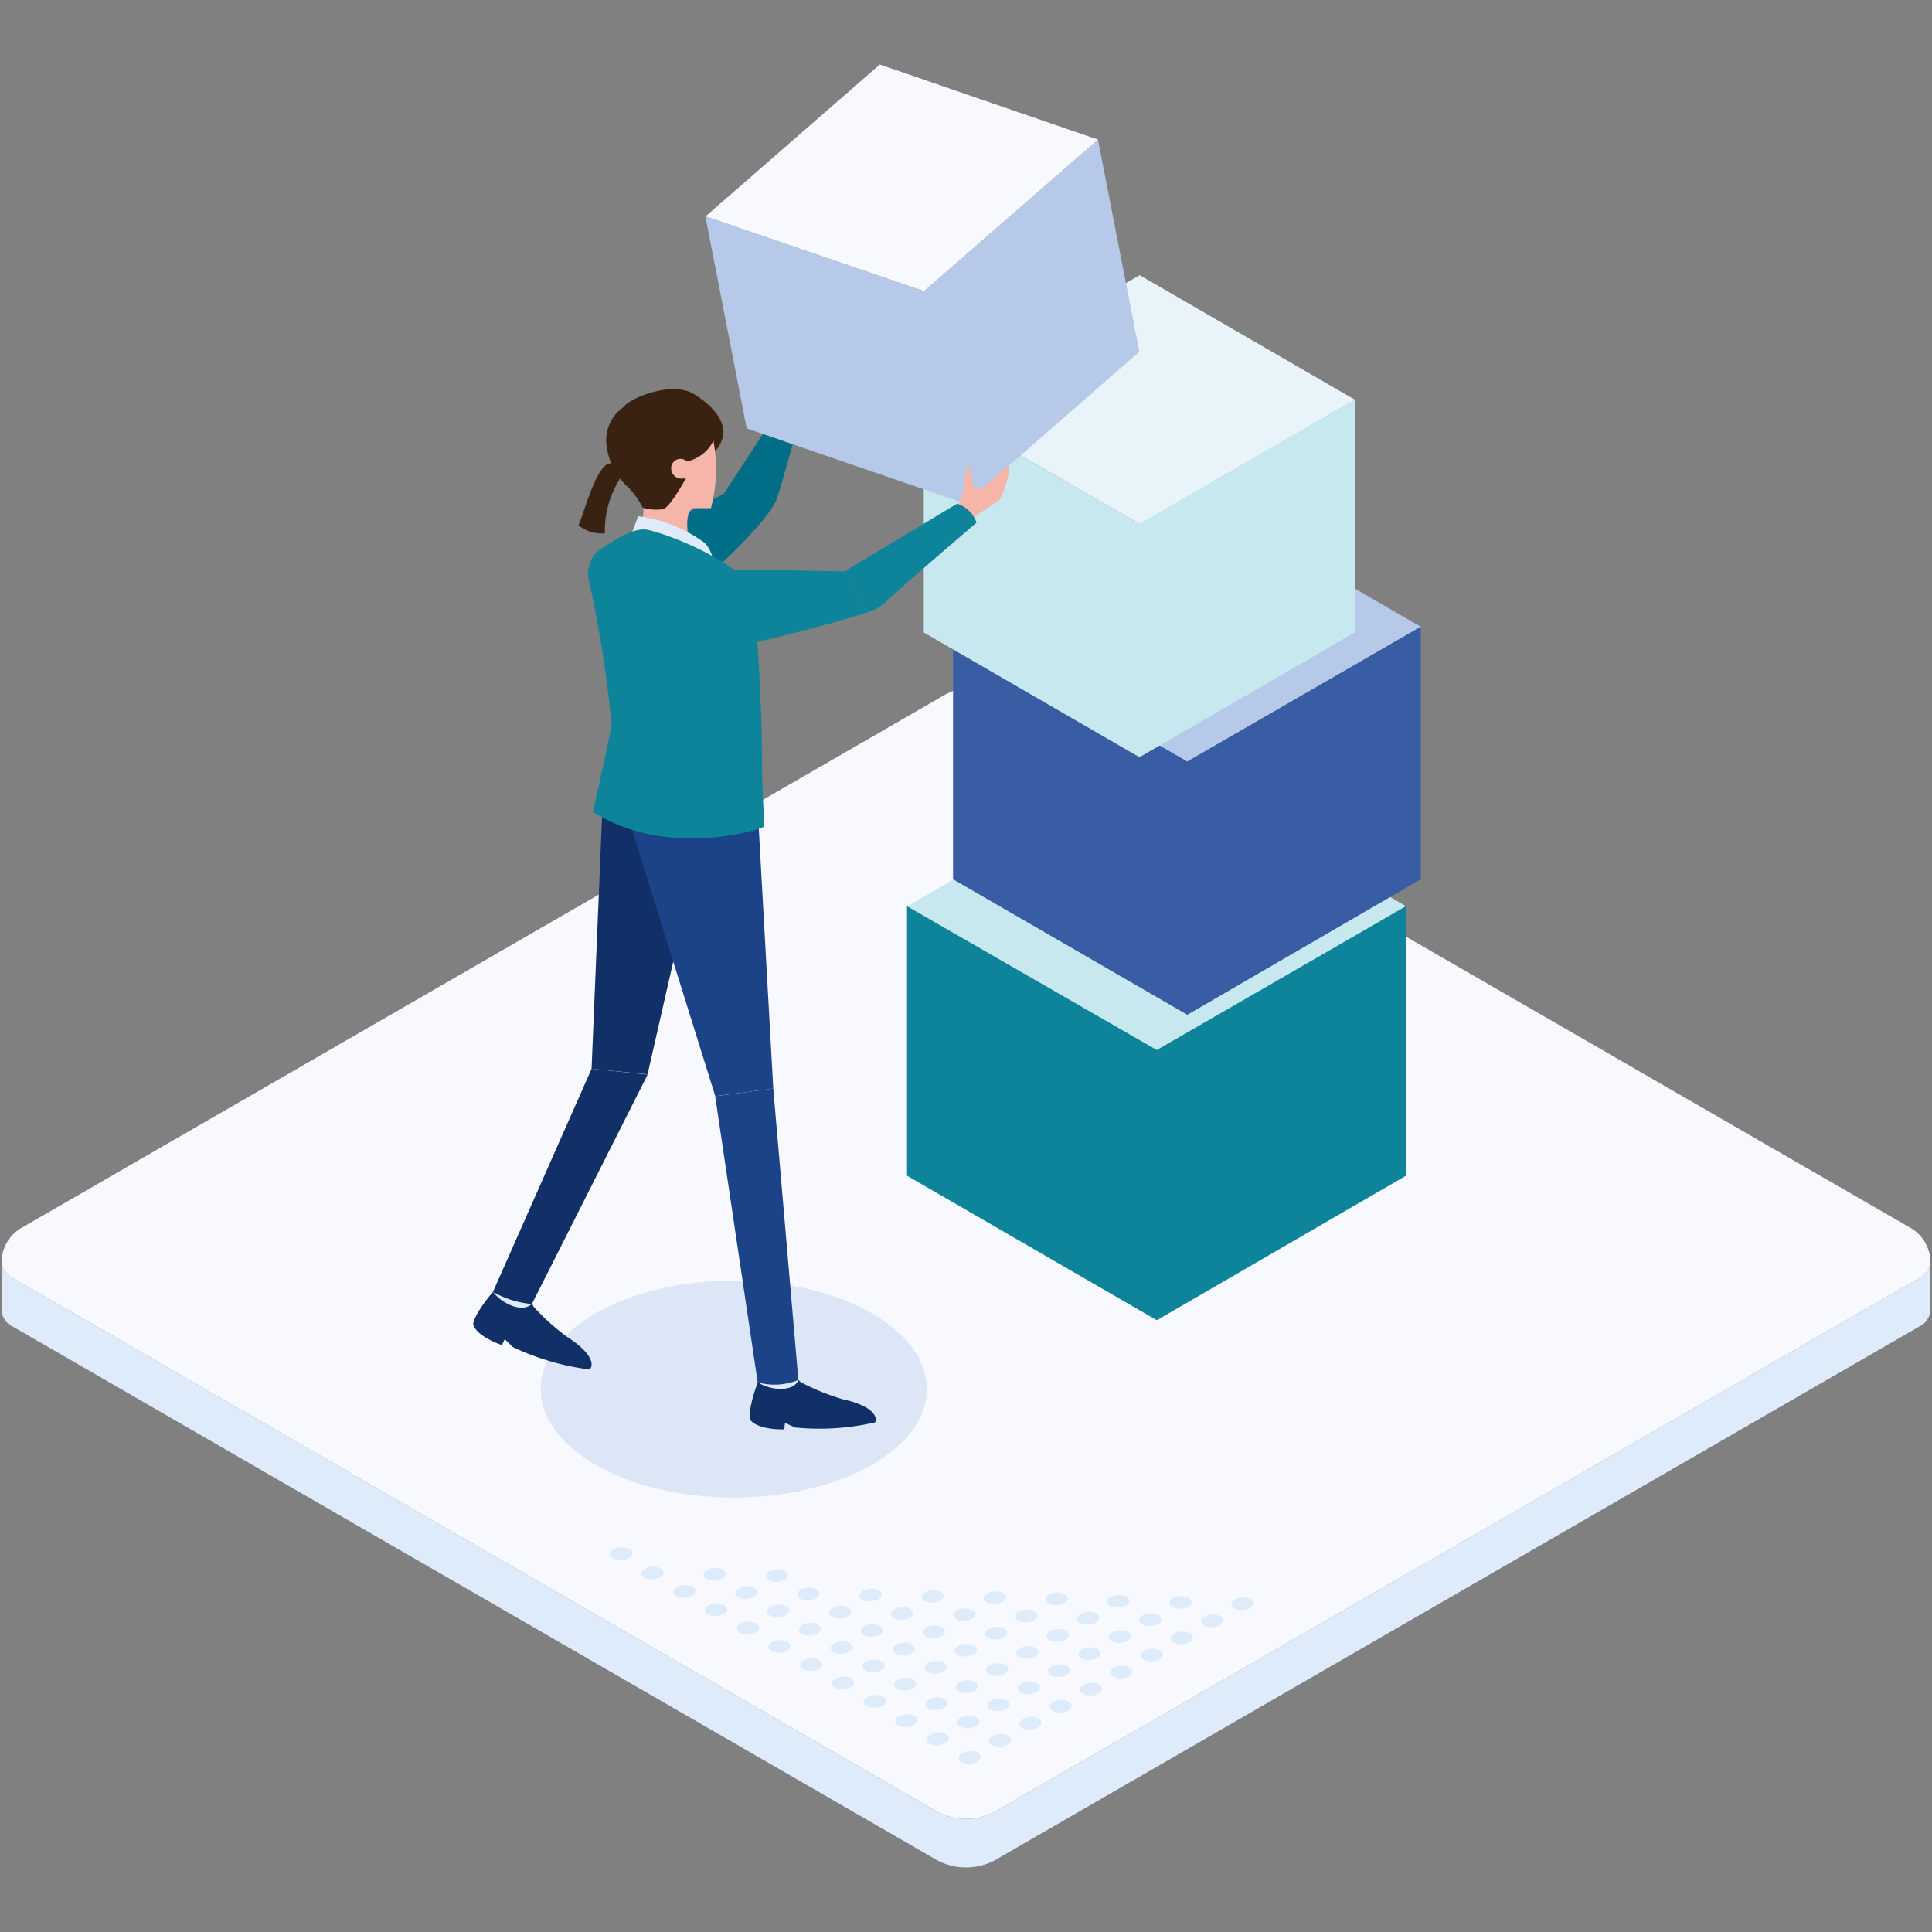 <svg xmlns="http://www.w3.org/2000/svg" xmlns:xlink="http://www.w3.org/1999/xlink" width="96" height="96" viewBox="0 0 96 96">
  <rect x="0" y="0" width="96" height="96" fill="#808080" stroke="none"/>
  <defs>
    <clipPath id="clip-path">
      <rect id="長方形_1755" data-name="長方形 1755" width="96" height="96" transform="translate(359.846 1761.13)" fill="#fff"/>
    </clipPath>
  </defs>
  <g id="image" transform="translate(-359.846 -1761.13)" clip-path="url(#clip-path)">
    <g id="service_6_8取り組み方" transform="translate(322.746 1720.336)">
      <path id="パス_29302" data-name="パス 29302" d="M133.02,140.159a.987.987,0,0,1-.577.807L86.491,167.493a3.068,3.068,0,0,1-2.782,0L37.757,140.966a.987.987,0,0,1-.577-.807,1.973,1.973,0,0,1,.985-1.7l45.951-26.528a.3.3,0,0,1,.087-.041s0,0,.009,0a1.9,1.9,0,0,1,1.783,0,.3.3,0,0,1,.087.041l45.951,26.528A1.973,1.973,0,0,1,133.02,140.159Z" transform="translate(0 -36.651)" fill="#f7f9fe"/>
      <g id="ELLIPSE" transform="translate(37.18 103.508)">
        <path id="パス_29303" data-name="パス 29303" d="M133.02,173.84v2.415a.981.981,0,0,1-.577.8L86.491,203.585a3.068,3.068,0,0,1-2.782,0L37.757,177.057a.981.981,0,0,1-.577-.8V173.84a.987.987,0,0,0,.577.807l45.951,26.528a3.068,3.068,0,0,0,2.782,0l45.951-26.528A.987.987,0,0,0,133.02,173.84Z" transform="translate(-37.18 -173.84)" fill="#deebfb"/>
      </g>
      <g id="グループ_3900" data-name="グループ 3900" transform="translate(82.169 78.654)">
        <path id="パス_29304" data-name="パス 29304" d="M135.35,126.783l12.411,7.15,12.384-7.15-12.384-7.173Z" transform="translate(-135.345 -119.61)" fill="#c8e8ef"/>
        <path id="パス_29305" data-name="パス 29305" d="M160.135,135.25v13.392l-12.384,7.182-12.411-7.182V135.25l12.411,7.145Z" transform="translate(-135.34 -128.082)" fill="#0e849b"/>
      </g>
      <g id="グループ_3901" data-name="グループ 3901" transform="translate(84.456 65.216)">
        <path id="パス_29306" data-name="パス 29306" d="M140.34,97.014l11.632,6.7,11.609-6.7L151.972,90.29Z" transform="translate(-140.335 -90.29)" fill="#b6c9e8"/>
        <path id="パス_29307" data-name="パス 29307" d="M163.571,104.95V117.5l-11.6,6.733L140.33,117.5V104.95l11.637,6.7Z" transform="translate(-140.33 -98.231)" fill="#385da4"/>
      </g>
      <g id="グループ_3902" data-name="グループ 3902" transform="translate(83.003 54.463)">
        <path id="パス_29308" data-name="パス 29308" d="M137.17,73.022,147.89,79.2l10.7-6.174-10.7-6.192Z" transform="translate(-137.165 -66.83)" fill="#e9f4fa"/>
        <path id="パス_29309" data-name="パス 29309" d="M158.577,80.33V91.9l-10.7,6.2-10.72-6.2V80.33l10.72,6.178Z" transform="translate(-137.16 -74.143)" fill="#c8e8ef"/>
      </g>
      <g id="グループ_3907" data-name="グループ 3907" transform="translate(60.615 44)">
        <path id="パス_29310" data-name="パス 29310" d="M114.811,181.235c0,2.979-4.294,5.39-9.593,5.39s-9.588-2.411-9.588-5.39,4.294-5.385,9.588-5.385S114.811,178.261,114.811,181.235Z" transform="translate(-92.276 -115.42)" fill="#719ed9" opacity="0.2"/>
        <g id="グループ_3906" data-name="グループ 3906">
          <path id="パス_29311" data-name="パス 29311" d="M91.3,177a11.315,11.315,0,0,0,1.7,1.531c.88.55,1.416,1.219,1.1,1.6a12.531,12.531,0,0,1-3.818-1.114c-.408-.38-.357-.362-.39-.38s-.151.28-.151.28-1.192-.38-1.421-.99c-.124-.335,1.137-2.021,1.664-2.292s1.32,1.357,1.32,1.357Z" transform="translate(-88.311 -115.287)" fill="#113068"/>
          <path id="パス_29312" data-name="パス 29312" d="M90.45,177.07c.486.632,1.508,1.054,1.939.582Z" transform="translate(-89.47 -116.081)" fill="#deebfb"/>
          <path id="パス_29313" data-name="パス 29313" d="M101.667,125.17l-.527,12.7,2.782.275,2.755-12.1Z" transform="translate(-95.26 -87.968)" fill="#113068"/>
          <path id="パス_29314" data-name="パス 29314" d="M95.344,152.88l-4.9,11.087a4.754,4.754,0,0,0,1.934.6l5.752-11.4Z" transform="translate(-89.464 -102.978)" fill="#113068"/>
          <g id="グループ_3903" data-name="グループ 3903" transform="translate(6.002 14.538)">
            <path id="パス_29315" data-name="パス 29315" d="M119.776,79.414a2.671,2.671,0,0,0,.064-.66c-.014-.312-.784-1.563-.752-1.677s.467.28.761.591c.165.179.335.073.495-.105l.069-.518.023-1.325c.2.147.371.206.495.412a4.6,4.6,0,0,1,.435,1.347c-.018.133-.72,1.962-.784,2.131s-.807-.206-.807-.206Z" transform="translate(-110.984 -75.72)" fill="#f5b5a9"/>
            <path id="パス_29316" data-name="パス 29316" d="M115.5,86.17l2.342-3.584a1.493,1.493,0,0,1,1.338.188s-.912,3.323-1.1,3.777a6,6,0,0,1-.852,1.187Z" transform="translate(-109.041 -79.396)" fill="#006e86"/>
            <path id="パス_29317" data-name="パス 29317" d="M102.843,92.773a30.665,30.665,0,0,0,5.023-2.273l1.728,1.567a21.793,21.793,0,0,1-5.2,4.4c-1.916,1.054-4.725-2.617-1.549-3.689Z" transform="translate(-101.406 -83.726)" fill="#006e86"/>
          </g>
          <path id="パス_29318" data-name="パス 29318" d="M106.422,89.78a8.155,8.155,0,0,1-.284,2.846,15.52,15.52,0,0,0,2.764.807s-.582-1.975-.133-2.5-2.342-1.15-2.342-1.15Z" transform="translate(-97.966 -68.798)" fill="#f5b5a9"/>
          <path id="パス_29319" data-name="パス 29319" d="M120.818,185.777a11.6,11.6,0,0,0,2.122.857c1.017.215,1.751.66,1.577,1.137a12.355,12.355,0,0,1-3.969.257c-.513-.22-.458-.22-.495-.225s-.05.316-.05.316-1.247.05-1.673-.445c-.234-.27.38-2.287.784-2.722s1.7.825,1.7.825Z" transform="translate(-104.543 -120.301)" fill="#113068"/>
          <path id="パス_29320" data-name="パス 29320" d="M119.16,186.739c.674.426,1.778.477,2.021-.119Z" transform="translate(-105.021 -121.254)" fill="#deebfb"/>
          <path id="パス_29321" data-name="パス 29321" d="M111.785,126.69l.724,12.984-2.883.376-4.166-13.333Z" transform="translate(-97.6 -88.791)" fill="#1c4387"/>
          <path id="パス_29322" data-name="パス 29322" d="M117.427,155.02l1.247,14.483a3.154,3.154,0,0,1-2.021.119L114.54,155.4l2.883-.38Z" transform="translate(-102.519 -104.137)" fill="#1c4387"/>
          <path id="パス_29323" data-name="パス 29323" d="M108.516,82.108a7.675,7.675,0,0,1-.05,3.7c-1.765,0-2.672-.023-3.447-.646s-1.778-2.507-1.054-3.726S107.782,79.9,108.516,82.108Z" transform="translate(-96.655 -63.762)" fill="#f5b5a9"/>
          <path id="パス_29324" data-name="パス 29324" d="M105.175,94.207c.037-.1.463-1.237.463-1.237a7.084,7.084,0,0,1,3.327,1.343,1.8,1.8,0,0,1,.426,1.311l-4.221-1.416Z" transform="translate(-97.443 -70.526)" fill="#deebfb"/>
          <path id="パス_29325" data-name="パス 29325" d="M103.732,94.432c1.856.463,4.629,1.9,5.019,2.768s.632,6.8.623,8.506.128,3.323.115,3.451-4.817,1.655-8.52-.72c.816-3.634.871-4.006.93-4.336a60.909,60.909,0,0,0-1.15-7.26,1.528,1.528,0,0,1,.788-1.586c.559-.325,1.49-.995,2.191-.82Z" transform="translate(-95.024 -71.305)" fill="#0e849b"/>
          <path id="パス_29326" data-name="パス 29326" d="M108.068,81.737a1.945,1.945,0,0,1-1.334,1.054c-.3.032-.023.793-.023.793s-.807,1.485-1.146,1.567-1.031,0-1.05-.115a3.729,3.729,0,0,0-.738-1,3.37,3.37,0,0,1-1.05-2.209,2,2,0,0,1,.88-1.751c.243-.408,2.383-1.325,3.492-.628s1.412,1.347,1.457,1.842a1.523,1.523,0,0,1-.417.985l-.078-.541Z" transform="translate(-96.12 -63.065)" fill="#392211"/>
          <path id="パス_29327" data-name="パス 29327" d="M110.548,86.876a.463.463,0,0,0-.779.367.514.514,0,0,0,.761.426l.023-.793Z" transform="translate(-99.934 -67.154)" fill="#f5b5a9"/>
          <path id="パス_29328" data-name="パス 29328" d="M101.686,87.523c-.82-1.247-1.636,2.081-1.966,2.8a1.839,1.839,0,0,0,1.311.394,4.853,4.853,0,0,1,.816-2.81C102.218,87.418,101.686,87.523,101.686,87.523Z" transform="translate(-94.491 -67.426)" fill="#392211"/>
          <g id="グループ_3904" data-name="グループ 3904" transform="translate(11.535)">
            <path id="パス_29329" data-name="パス 29329" d="M113.49,51.549l10.862,3.717L133,47.735,122.152,44Z" transform="translate(-113.485 -44)" fill="#f7f9fe"/>
            <path id="パス_29330" data-name="パス 29330" d="M132.986,52.14l2.058,10.541L126.4,70.23l-10.867-3.74L113.48,55.953l10.862,3.717Z" transform="translate(-113.48 -48.409)" fill="#b6c9e8"/>
          </g>
          <g id="グループ_3905" data-name="グループ 3905" transform="translate(9.975 19.912)">
            <path id="パス_29331" data-name="パス 29331" d="M140.11,89.762a2.971,2.971,0,0,0,.445-.49c.17-.261.289-1.723.385-1.8s.215.5.266.926c.027.243.225.257.463.206l1.283-1.155c-.046-.041.06.115.032.353a4.6,4.6,0,0,1-.445,1.343c-.092.1-1.742,1.155-1.893,1.256s-.527-.642-.527-.642Z" transform="translate(-126.345 -87.446)" fill="#f5b5a9"/>
            <path id="パス_29332" data-name="パス 29332" d="M128.55,94.979l5.6-3.369a1.5,1.5,0,0,1,.967.944s-4.166,3.557-4.487,3.923a2.185,2.185,0,0,1-.944.536l-1.137-2.04Z" transform="translate(-120.083 -89.701)" fill="#0e849b"/>
            <path id="パス_29333" data-name="パス 29333" d="M112.049,98.76c2.878,0,6.494.092,6.494.092l1.137,2.04a75.651,75.651,0,0,1-7.347,1.865c-2.154.385-3.634-3.992-.28-3.992Z" transform="translate(-110.077 -93.574)" fill="#0e849b"/>
          </g>
        </g>
      </g>
      <g id="グループ_3917" data-name="グループ 3917" transform="translate(67.416 117.683)">
        <g id="グループ_3908" data-name="グループ 3908">
          <path id="パス_29334" data-name="パス 29334" d="M141.8,226.894a.849.849,0,0,0-.77.105c-.174.151-.115.339.133.431a.849.849,0,0,0,.77-.105C142.109,227.174,142.049,226.986,141.8,226.894Z" transform="translate(-123.617 -216.727)" fill="#deebfb"/>
          <path id="パス_29335" data-name="パス 29335" d="M138.362,224.9a.849.849,0,0,0-.77.105c-.174.151-.115.339.133.431a.849.849,0,0,0,.77-.105C138.669,225.184,138.609,225,138.362,224.9Z" transform="translate(-121.753 -215.65)" fill="#deebfb"/>
          <path id="パス_29336" data-name="パス 29336" d="M134.922,222.924a.849.849,0,0,0-.77.105c-.174.151-.115.339.133.431a.849.849,0,0,0,.77-.105C135.229,223.2,135.169,223.016,134.922,222.924Z" transform="translate(-119.89 -214.577)" fill="#deebfb"/>
          <path id="パス_29337" data-name="パス 29337" d="M131.512,220.824a.849.849,0,0,0-.77.105c-.174.147-.115.339.133.431a.849.849,0,0,0,.77-.105C131.819,221.1,131.759,220.916,131.512,220.824Z" transform="translate(-118.043 -213.44)" fill="#deebfb"/>
          <path id="パス_29338" data-name="パス 29338" d="M128.072,218.834a.849.849,0,0,0-.77.105c-.174.151-.115.339.133.431a.849.849,0,0,0,.77-.105C128.379,219.114,128.319,218.926,128.072,218.834Z" transform="translate(-116.18 -212.362)" fill="#deebfb"/>
          <path id="パス_29339" data-name="パス 29339" d="M124.632,216.844a.849.849,0,0,0-.77.105c-.174.151-.115.339.133.431a.849.849,0,0,0,.77-.105C124.939,217.128,124.879,216.936,124.632,216.844Z" transform="translate(-114.316 -211.284)" fill="#deebfb"/>
          <path id="パス_29340" data-name="パス 29340" d="M121.192,214.864a.849.849,0,0,0-.77.105c-.174.151-.115.339.133.431a.849.849,0,0,0,.77-.105C121.5,215.144,121.439,214.956,121.192,214.864Z" transform="translate(-112.453 -210.211)" fill="#deebfb"/>
          <path id="パス_29341" data-name="パス 29341" d="M117.752,212.874a.849.849,0,0,0-.77.105c-.174.151-.115.339.133.431a.849.849,0,0,0,.77-.105C118.059,213.154,118,212.966,117.752,212.874Z" transform="translate(-110.589 -209.133)" fill="#deebfb"/>
          <path id="パス_29342" data-name="パス 29342" d="M114.3,210.884a.849.849,0,0,0-.77.105c-.174.151-.115.339.133.431a.849.849,0,0,0,.77-.105C114.609,211.169,114.549,210.976,114.3,210.884Z" transform="translate(-108.721 -208.055)" fill="#deebfb"/>
          <path id="パス_29343" data-name="パス 29343" d="M110.862,208.894a.849.849,0,0,0-.77.105c-.174.147-.115.339.133.431a.849.849,0,0,0,.77-.105C111.169,209.178,111.109,208.986,110.862,208.894Z" transform="translate(-106.857 -206.977)" fill="#deebfb"/>
          <path id="パス_29344" data-name="パス 29344" d="M107.422,206.914a.849.849,0,0,0-.77.105c-.174.151-.115.339.133.431a.849.849,0,0,0,.77-.105C107.729,207.194,107.669,207.006,107.422,206.914Z" transform="translate(-104.994 -205.905)" fill="#deebfb"/>
          <path id="パス_29345" data-name="パス 29345" d="M104.022,204.814a.849.849,0,0,0-.77.105c-.174.151-.115.339.133.431a.849.849,0,0,0,.77-.105C104.329,205.094,104.269,204.906,104.022,204.814Z" transform="translate(-103.152 -204.767)" fill="#deebfb"/>
        </g>
        <g id="グループ_3909" data-name="グループ 3909" transform="translate(4.643 1.022)">
          <path id="パス_29346" data-name="パス 29346" d="M145.092,225.044a.849.849,0,0,0-.77.105c-.174.151-.115.339.133.431a.849.849,0,0,0,.77-.105C145.4,225.324,145.339,225.136,145.092,225.044Z" transform="translate(-130.042 -216.747)" fill="#deebfb"/>
          <path id="パス_29347" data-name="パス 29347" d="M141.652,223.054a.849.849,0,0,0-.77.105c-.174.151-.115.339.133.431a.849.849,0,0,0,.77-.105C141.959,223.334,141.9,223.146,141.652,223.054Z" transform="translate(-128.178 -215.67)" fill="#deebfb"/>
          <path id="パス_29348" data-name="パス 29348" d="M138.2,221.074a.849.849,0,0,0-.77.105c-.174.151-.115.339.133.431a.849.849,0,0,0,.77-.105C138.509,221.354,138.449,221.166,138.2,221.074Z" transform="translate(-126.31 -214.597)" fill="#deebfb"/>
          <path id="パス_29349" data-name="パス 29349" d="M134.8,218.974a.849.849,0,0,0-.77.105c-.174.147-.115.339.133.431a.849.849,0,0,0,.77-.105C135.109,219.254,135.049,219.066,134.8,218.974Z" transform="translate(-124.468 -213.459)" fill="#deebfb"/>
          <path id="パス_29350" data-name="パス 29350" d="M131.362,216.984a.849.849,0,0,0-.77.105c-.174.147-.115.339.133.431a.849.849,0,0,0,.77-.105C131.669,217.264,131.609,217.076,131.362,216.984Z" transform="translate(-122.604 -212.382)" fill="#deebfb"/>
          <path id="パス_29351" data-name="パス 29351" d="M127.922,214.994a.849.849,0,0,0-.77.105c-.174.147-.115.339.133.431a.849.849,0,0,0,.77-.105C128.229,215.274,128.169,215.086,127.922,214.994Z" transform="translate(-120.741 -211.304)" fill="#deebfb"/>
          <path id="パス_29352" data-name="パス 29352" d="M124.472,213a.849.849,0,0,0-.77.105c-.174.151-.115.339.133.431a.849.849,0,0,0,.77-.105C124.779,213.284,124.719,213.1,124.472,213Z" transform="translate(-118.872 -210.226)" fill="#deebfb"/>
          <path id="パス_29353" data-name="パス 29353" d="M121.032,211.024a.849.849,0,0,0-.77.105c-.174.147-.115.339.133.431a.849.849,0,0,0,.77-.105C121.339,211.309,121.279,211.116,121.032,211.024Z" transform="translate(-117.009 -209.153)" fill="#deebfb"/>
          <path id="パス_29354" data-name="パス 29354" d="M117.592,209.034a.849.849,0,0,0-.77.105c-.174.151-.115.339.133.431a.849.849,0,0,0,.77-.105C117.9,209.314,117.839,209.126,117.592,209.034Z" transform="translate(-115.146 -208.075)" fill="#deebfb"/>
          <path id="パス_29355" data-name="パス 29355" d="M114.152,207.044a.849.849,0,0,0-.77.105c-.174.151-.115.339.133.431a.849.849,0,0,0,.77-.105C114.459,207.329,114.4,207.136,114.152,207.044Z" transform="translate(-113.282 -206.997)" fill="#deebfb"/>
        </g>
        <g id="グループ_3910" data-name="グループ 3910" transform="translate(7.727 1.086)">
          <path id="パス_29356" data-name="パス 29356" d="M148.382,223.194a.849.849,0,0,0-.77.105c-.174.147-.115.339.133.431a.849.849,0,0,0,.77-.105C148.689,223.474,148.629,223.286,148.382,223.194Z" transform="translate(-134.908 -215.81)" fill="#deebfb"/>
          <path id="パス_29357" data-name="パス 29357" d="M144.932,221.2a.849.849,0,0,0-.77.105c-.174.151-.115.339.133.431a.849.849,0,0,0,.77-.105C145.239,221.488,145.179,221.3,144.932,221.2Z" transform="translate(-133.04 -214.732)" fill="#deebfb"/>
          <path id="パス_29358" data-name="パス 29358" d="M141.492,219.224a.849.849,0,0,0-.77.105c-.174.151-.115.339.133.431a.849.849,0,0,0,.77-.105C141.8,219.5,141.739,219.316,141.492,219.224Z" transform="translate(-131.176 -213.659)" fill="#deebfb"/>
          <path id="パス_29359" data-name="パス 29359" d="M138.092,217.124a.849.849,0,0,0-.77.105c-.174.151-.115.339.133.431a.849.849,0,0,0,.77-.105C138.4,217.408,138.339,217.216,138.092,217.124Z" transform="translate(-129.334 -212.522)" fill="#deebfb"/>
          <path id="パス_29360" data-name="パス 29360" d="M134.652,215.134a.849.849,0,0,0-.77.105c-.174.151-.115.339.133.431a.849.849,0,0,0,.77-.105C134.959,215.414,134.9,215.226,134.652,215.134Z" transform="translate(-127.471 -211.444)" fill="#deebfb"/>
          <path id="パス_29361" data-name="パス 29361" d="M131.2,213.144a.849.849,0,0,0-.77.105c-.174.147-.115.339.133.431a.849.849,0,0,0,.77-.105C131.509,213.424,131.449,213.236,131.2,213.144Z" transform="translate(-125.602 -210.366)" fill="#deebfb"/>
          <path id="パス_29362" data-name="パス 29362" d="M127.762,211.154a.849.849,0,0,0-.77.105c-.174.151-.115.339.133.431a.849.849,0,0,0,.77-.105C128.069,211.434,128.009,211.246,127.762,211.154Z" transform="translate(-123.739 -209.288)" fill="#deebfb"/>
          <path id="パス_29363" data-name="パス 29363" d="M124.322,209.174a.849.849,0,0,0-.77.105c-.174.151-.115.339.133.431a.849.849,0,0,0,.77-.105C124.629,209.454,124.569,209.266,124.322,209.174Z" transform="translate(-121.876 -208.215)" fill="#deebfb"/>
          <path id="パス_29364" data-name="パス 29364" d="M120.882,207.184a.849.849,0,0,0-.77.105c-.174.151-.115.339.133.431a.849.849,0,0,0,.77-.105C121.189,207.469,121.129,207.276,120.882,207.184Z" transform="translate(-120.012 -207.137)" fill="#deebfb"/>
        </g>
        <g id="グループ_3911" data-name="グループ 3911" transform="translate(12.388 2.058)">
          <path id="パス_29365" data-name="パス 29365" d="M151.662,221.344a.849.849,0,0,0-.77.105c-.174.147-.115.339.133.431a.849.849,0,0,0,.77-.105C151.969,221.624,151.909,221.436,151.662,221.344Z" transform="translate(-141.346 -215.779)" fill="#deebfb"/>
          <path id="パス_29366" data-name="パス 29366" d="M148.222,219.354a.849.849,0,0,0-.77.105c-.174.147-.115.339.133.431a.849.849,0,0,0,.77-.105C148.529,219.634,148.469,219.446,148.222,219.354Z" transform="translate(-139.483 -214.701)" fill="#deebfb"/>
          <path id="パス_29367" data-name="パス 29367" d="M144.782,217.374a.849.849,0,0,0-.77.105c-.174.147-.115.339.133.431a.849.849,0,0,0,.77-.105C145.089,217.659,145.029,217.466,144.782,217.374Z" transform="translate(-137.619 -213.629)" fill="#deebfb"/>
          <path id="パス_29368" data-name="パス 29368" d="M141.382,215.274a.849.849,0,0,0-.77.105c-.174.151-.115.339.133.431a.849.849,0,0,0,.77-.105C141.689,215.554,141.629,215.366,141.382,215.274Z" transform="translate(-135.778 -212.491)" fill="#deebfb"/>
          <path id="パス_29369" data-name="パス 29369" d="M137.932,213.284a.849.849,0,0,0-.77.105c-.174.151-.115.339.133.431a.849.849,0,0,0,.77-.105C138.239,213.564,138.179,213.376,137.932,213.284Z" transform="translate(-133.909 -211.413)" fill="#deebfb"/>
          <path id="パス_29370" data-name="パス 29370" d="M134.492,211.294a.849.849,0,0,0-.77.105c-.174.151-.115.339.133.431a.849.849,0,0,0,.77-.105C134.8,211.574,134.739,211.386,134.492,211.294Z" transform="translate(-132.046 -210.335)" fill="#deebfb"/>
          <path id="パス_29371" data-name="パス 29371" d="M131.052,209.3a.849.849,0,0,0-.77.105c-.174.147-.115.339.133.431a.849.849,0,0,0,.77-.105C131.359,209.584,131.3,209.4,131.052,209.3Z" transform="translate(-130.182 -209.257)" fill="#deebfb"/>
        </g>
        <g id="グループ_3912" data-name="グループ 3912" transform="translate(15.473 2.122)">
          <path id="パス_29372" data-name="パス 29372" d="M154.952,219.494a.849.849,0,0,0-.77.105c-.174.151-.115.339.133.431a.849.849,0,0,0,.77-.105C155.259,219.774,155.2,219.586,154.952,219.494Z" transform="translate(-146.213 -214.841)" fill="#deebfb"/>
          <path id="パス_29373" data-name="パス 29373" d="M151.512,217.5a.849.849,0,0,0-.77.105c-.174.151-.115.339.133.431a.849.849,0,0,0,.77-.105C151.819,217.784,151.759,217.6,151.512,217.5Z" transform="translate(-144.349 -213.763)" fill="#deebfb"/>
          <path id="パス_29374" data-name="パス 29374" d="M148.062,215.514a.849.849,0,0,0-.77.105c-.174.151-.115.339.133.431a.849.849,0,0,0,.77-.105C148.369,215.8,148.309,215.606,148.062,215.514Z" transform="translate(-142.481 -212.685)" fill="#deebfb"/>
          <path id="パス_29375" data-name="パス 29375" d="M144.662,213.424a.849.849,0,0,0-.77.105c-.174.151-.115.339.133.431a.849.849,0,0,0,.77-.105C144.969,213.7,144.909,213.516,144.662,213.424Z" transform="translate(-140.639 -211.553)" fill="#deebfb"/>
          <path id="パス_29376" data-name="パス 29376" d="M141.222,211.434a.849.849,0,0,0-.77.105c-.174.151-.115.339.133.431a.849.849,0,0,0,.77-.105C141.529,211.718,141.469,211.526,141.222,211.434Z" transform="translate(-138.776 -210.475)" fill="#deebfb"/>
          <path id="パス_29377" data-name="パス 29377" d="M137.782,209.444a.849.849,0,0,0-.77.105c-.174.151-.115.339.133.431a.849.849,0,0,0,.77-.105C138.089,209.728,138.029,209.536,137.782,209.444Z" transform="translate(-136.912 -209.397)" fill="#deebfb"/>
        </g>
        <g id="グループ_3913" data-name="グループ 3913" transform="translate(18.557 2.186)">
          <path id="パス_29378" data-name="パス 29378" d="M158.242,217.644a.849.849,0,0,0-.77.105c-.174.147-.115.339.133.431a.849.849,0,0,0,.77-.105C158.549,217.924,158.489,217.736,158.242,217.644Z" transform="translate(-151.079 -213.903)" fill="#deebfb"/>
          <path id="パス_29379" data-name="パス 29379" d="M154.792,215.654a.849.849,0,0,0-.77.105c-.174.151-.115.339.133.431a.849.849,0,0,0,.77-.105C155.1,215.939,155.039,215.746,154.792,215.654Z" transform="translate(-149.211 -212.825)" fill="#deebfb"/>
          <path id="パス_29380" data-name="パス 29380" d="M151.352,213.664a.849.849,0,0,0-.77.105c-.174.151-.115.339.133.431a.849.849,0,0,0,.77-.105C151.659,213.944,151.6,213.756,151.352,213.664Z" transform="translate(-147.347 -211.747)" fill="#deebfb"/>
          <path id="パス_29381" data-name="パス 29381" d="M147.952,211.564a.849.849,0,0,0-.77.105c-.174.151-.115.339.133.431a.849.849,0,0,0,.77-.105C148.259,211.848,148.2,211.656,147.952,211.564Z" transform="translate(-145.506 -210.61)" fill="#deebfb"/>
          <path id="パス_29382" data-name="パス 29382" d="M144.512,209.584a.849.849,0,0,0-.77.105c-.174.151-.115.339.133.431a.849.849,0,0,0,.77-.105C144.819,209.868,144.759,209.676,144.512,209.584Z" transform="translate(-143.642 -209.537)" fill="#deebfb"/>
        </g>
        <g id="グループ_3914" data-name="グループ 3914" transform="translate(21.642 2.246)">
          <path id="パス_29383" data-name="パス 29383" d="M161.522,215.794a.849.849,0,0,0-.77.105c-.174.151-.115.339.133.431a.849.849,0,0,0,.77-.105C161.829,216.074,161.769,215.886,161.522,215.794Z" transform="translate(-155.941 -212.961)" fill="#deebfb"/>
          <path id="パス_29384" data-name="パス 29384" d="M158.082,213.8a.849.849,0,0,0-.77.105c-.174.151-.115.339.133.431a.849.849,0,0,0,.77-.105C158.389,214.084,158.329,213.9,158.082,213.8Z" transform="translate(-154.077 -211.883)" fill="#deebfb"/>
          <path id="パス_29385" data-name="パス 29385" d="M154.642,211.814a.849.849,0,0,0-.77.105c-.174.151-.115.339.133.431a.849.849,0,0,0,.77-.105C154.949,212.094,154.889,211.906,154.642,211.814Z" transform="translate(-152.214 -210.805)" fill="#deebfb"/>
          <path id="パス_29386" data-name="パス 29386" d="M151.242,209.714a.849.849,0,0,0-.77.105c-.174.151-.115.339.133.431a.849.849,0,0,0,.77-.105C151.549,209.994,151.489,209.806,151.242,209.714Z" transform="translate(-150.372 -209.667)" fill="#deebfb"/>
        </g>
        <g id="グループ_3915" data-name="グループ 3915" transform="translate(24.708 2.36)">
          <path id="パス_29387" data-name="パス 29387" d="M164.812,213.944a.849.849,0,0,0-.77.105c-.174.151-.115.339.133.431a.849.849,0,0,0,.77-.105C165.119,214.229,165.059,214.036,164.812,213.944Z" transform="translate(-160.789 -212.073)" fill="#deebfb"/>
          <path id="パス_29388" data-name="パス 29388" d="M161.372,211.954a.849.849,0,0,0-.77.105c-.174.151-.115.339.133.431a.849.849,0,0,0,.77-.105C161.679,212.234,161.619,212.046,161.372,211.954Z" transform="translate(-158.926 -210.995)" fill="#deebfb"/>
          <path id="パス_29389" data-name="パス 29389" d="M157.932,209.964a.849.849,0,0,0-.77.105c-.174.151-.115.339.133.431a.849.849,0,0,0,.77-.105C158.239,210.244,158.18,210.056,157.932,209.964Z" transform="translate(-157.062 -209.917)" fill="#deebfb"/>
        </g>
        <g id="グループ_3916" data-name="グループ 3916" transform="translate(27.793 2.425)">
          <path id="パス_29390" data-name="パス 29390" d="M168.1,212.094a.849.849,0,0,0-.77.105c-.174.151-.115.339.133.431a.849.849,0,0,0,.77-.105C168.409,212.374,168.349,212.186,168.1,212.094Z" transform="translate(-165.656 -211.135)" fill="#deebfb"/>
          <path id="パス_29391" data-name="パス 29391" d="M164.662,210.1a.849.849,0,0,0-.77.105c-.174.151-.115.339.133.431a.849.849,0,0,0,.77-.105C164.969,210.384,164.91,210.2,164.662,210.1Z" transform="translate(-163.792 -210.057)" fill="#deebfb"/>
        </g>
        <path id="パス_29392" data-name="パス 29392" d="M171.382,210.244a.849.849,0,0,0-.77.105c-.174.151-.115.339.133.431a.849.849,0,0,0,.77-.105C171.689,210.524,171.629,210.336,171.382,210.244Z" transform="translate(-139.64 -207.709)" fill="#deebfb"/>
      </g>
    </g>
  </g>
</svg>
